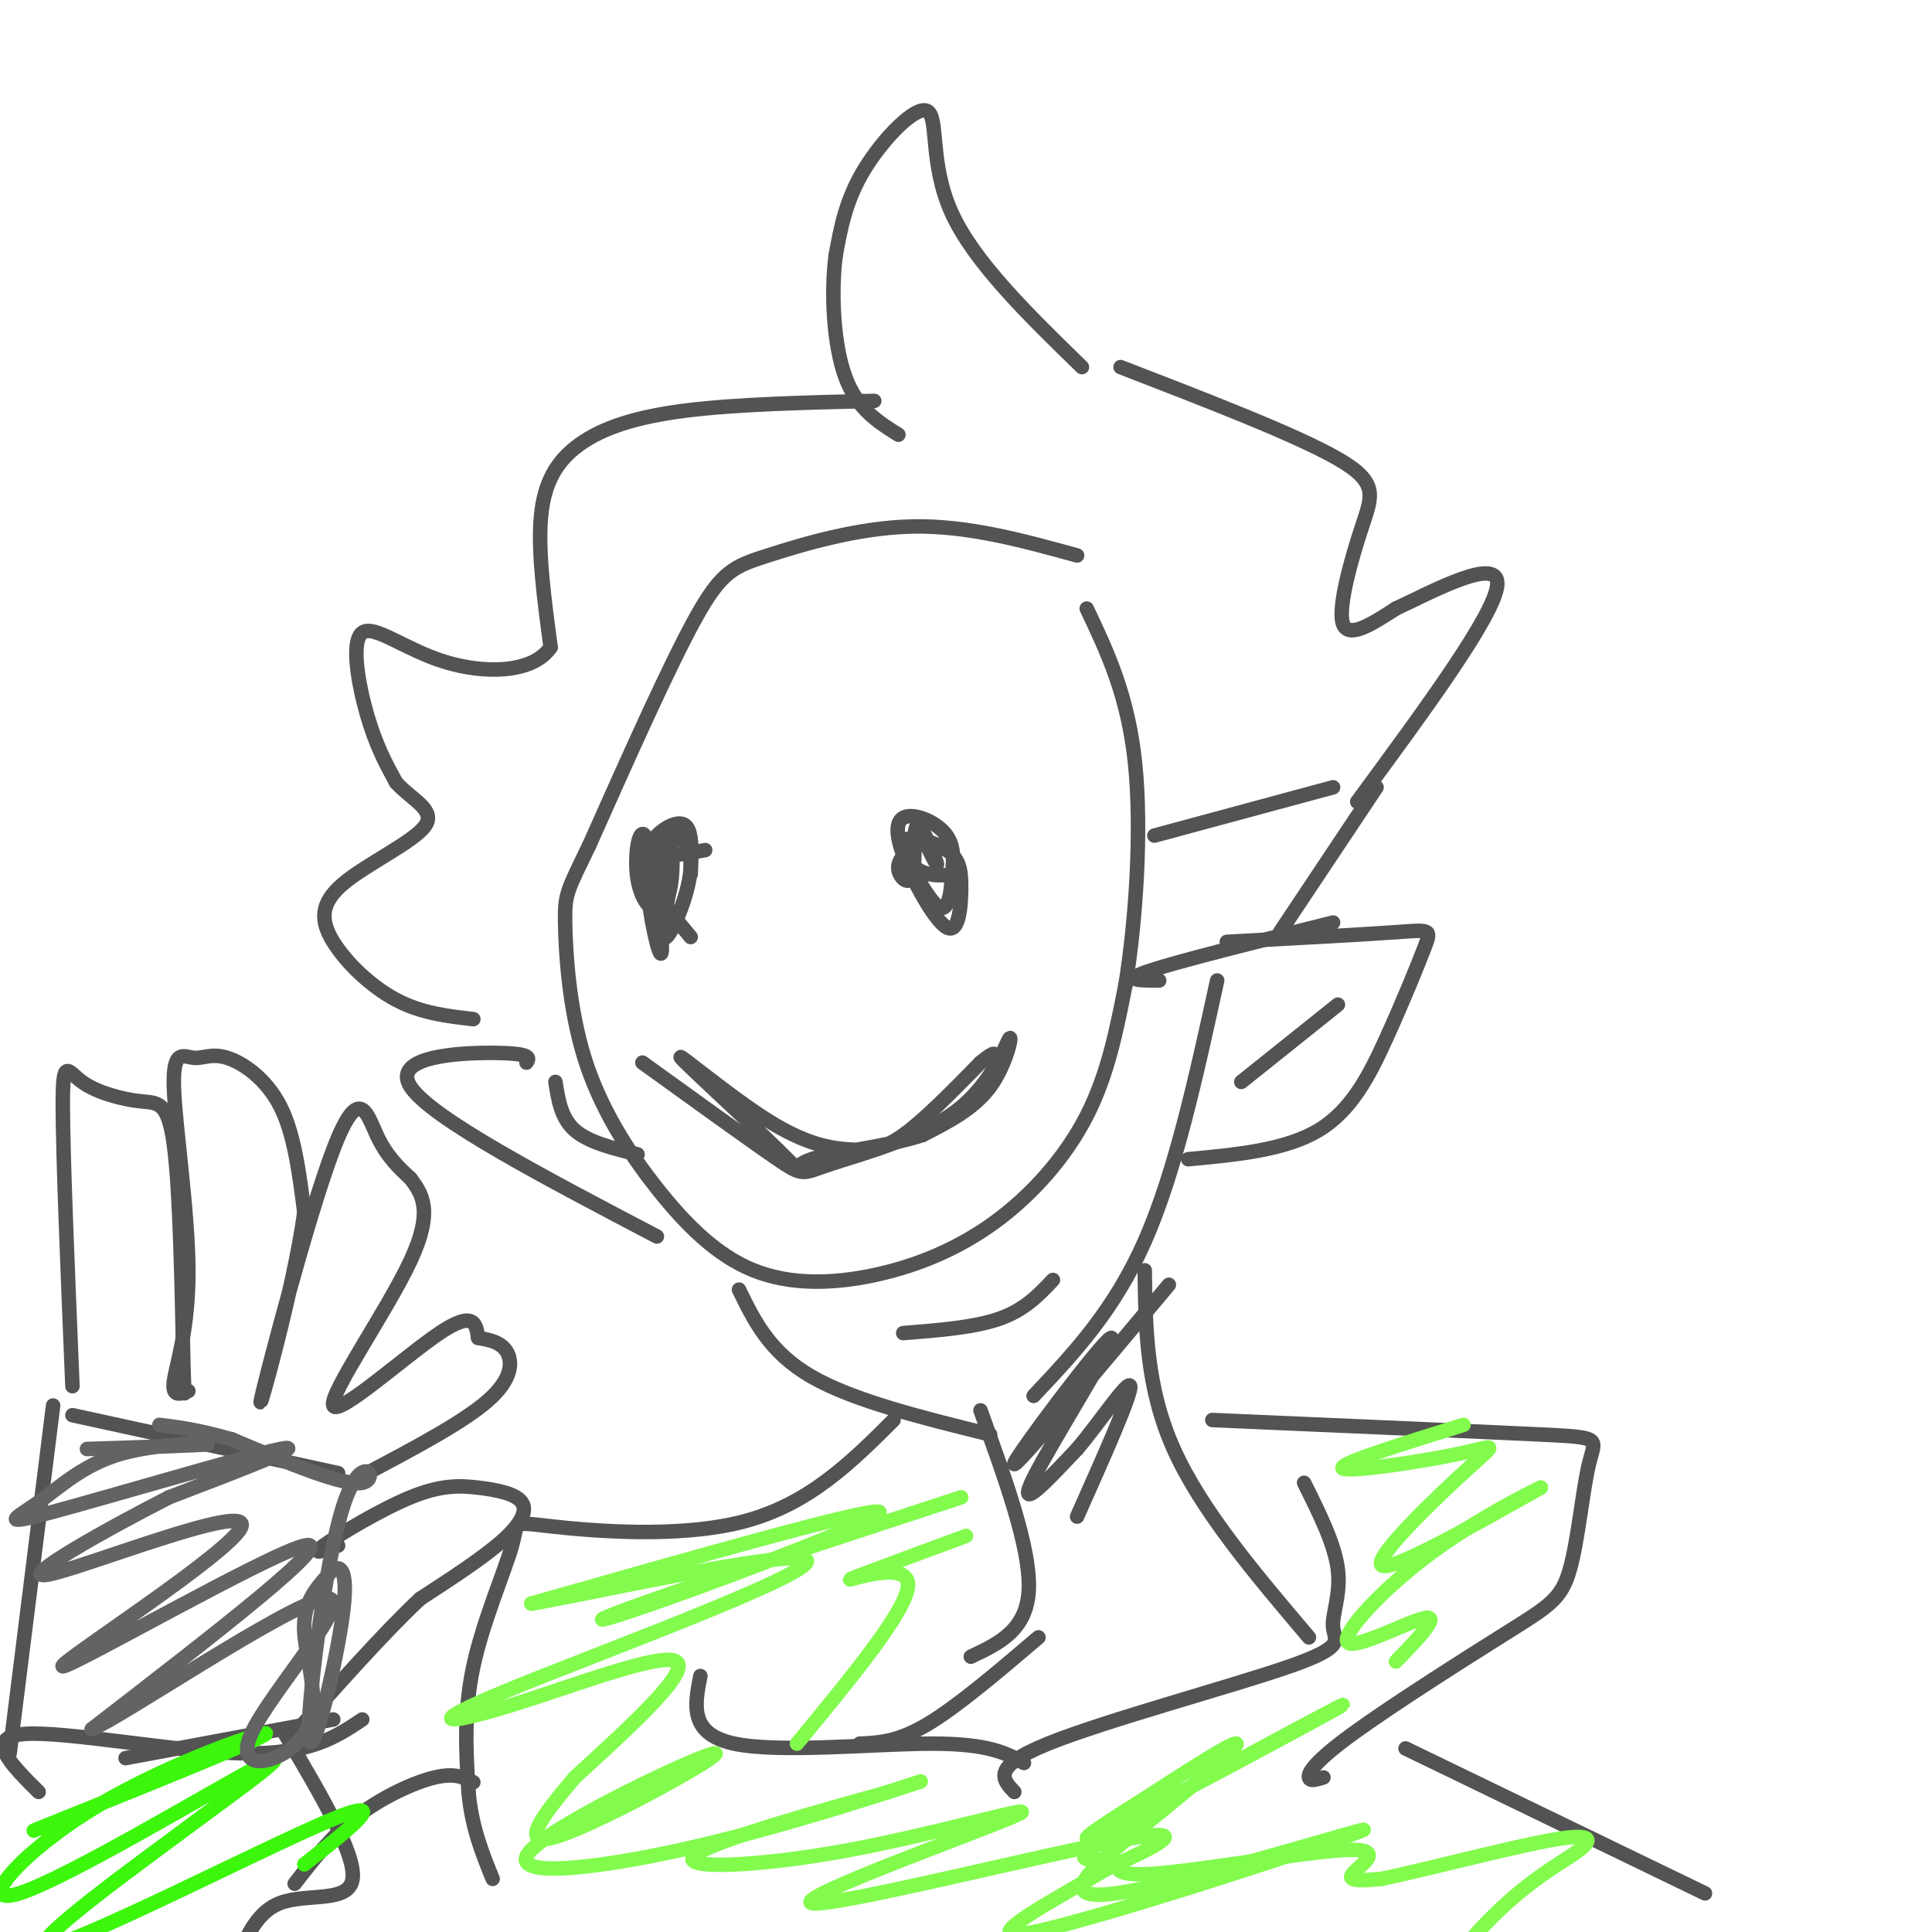 <svg viewBox='0 0 400 400' version='1.1' xmlns='http://www.w3.org/2000/svg' xmlns:xlink='http://www.w3.org/1999/xlink'><g fill='none' stroke='#535353' stroke-width='3' stroke-linecap='round' stroke-linejoin='round'><path d='M223,115c-11.292,-3.107 -22.583,-6.214 -34,-6c-11.417,0.214 -22.958,3.750 -30,6c-7.042,2.250 -9.583,3.214 -15,13c-5.417,9.786 -13.708,28.393 -22,47'/><path d='M122,175c-4.599,9.564 -5.097,9.973 -5,16c0.097,6.027 0.788,17.671 4,28c3.212,10.329 8.945,19.344 15,27c6.055,7.656 12.432,13.952 20,17c7.568,3.048 16.328,2.848 25,1c8.672,-1.848 17.258,-5.344 25,-11c7.742,-5.656 14.641,-13.473 19,-22c4.359,-8.527 6.180,-17.763 8,-27'/><path d='M233,204c2.133,-13.000 3.467,-32.000 2,-46c-1.467,-14.000 -5.733,-23.000 -10,-32'/><path d='M239,173c0.000,0.000 37.000,-10.000 37,-10'/><path d='M240,203c-4.000,0.000 -8.000,0.000 -2,-2c6.000,-2.000 22.000,-6.000 38,-10'/><path d='M224,76c-11.196,-10.899 -22.393,-21.798 -27,-32c-4.607,-10.202 -2.625,-19.708 -5,-21c-2.375,-1.292 -9.107,5.631 -13,12c-3.893,6.369 -4.946,12.185 -6,18'/><path d='M173,53c-0.978,7.822 -0.422,18.378 2,25c2.422,6.622 6.711,9.311 11,12'/><path d='M181,83c-14.244,0.339 -28.488,0.679 -39,2c-10.512,1.321 -17.292,3.625 -22,7c-4.708,3.375 -7.345,7.821 -8,15c-0.655,7.179 0.673,17.089 2,27'/><path d='M114,134c-3.646,5.447 -13.761,5.563 -22,3c-8.239,-2.563 -14.603,-7.805 -17,-6c-2.397,1.805 -0.828,10.659 1,17c1.828,6.341 3.914,10.171 6,14'/><path d='M82,162c3.244,3.623 8.356,5.681 6,9c-2.356,3.319 -12.178,7.900 -17,12c-4.822,4.100 -4.644,7.719 -2,12c2.644,4.281 7.756,9.223 13,12c5.244,2.777 10.622,3.388 16,4'/><path d='M193,177c-1.842,-3.766 -3.684,-7.532 -3,-6c0.684,1.532 3.893,8.361 4,8c0.107,-0.361 -2.889,-7.911 -4,-8c-1.111,-0.089 -0.338,7.284 -1,10c-0.662,2.716 -2.761,0.776 -3,-1c-0.239,-1.776 1.380,-3.388 3,-5'/><path d='M189,175c0.667,-1.000 0.833,-1.000 1,-1'/><path d='M146,176c-4.054,0.756 -8.107,1.512 -10,1c-1.893,-0.512 -1.625,-2.292 0,-4c1.625,-1.708 4.607,-3.345 6,-2c1.393,1.345 1.196,5.673 1,10'/><path d='M143,194c-2.867,-3.409 -5.733,-6.818 -7,-10c-1.267,-3.182 -0.933,-6.137 0,-8c0.933,-1.863 2.467,-2.633 3,0c0.533,2.633 0.067,8.671 -1,10c-1.067,1.329 -2.733,-2.049 -3,-5c-0.267,-2.951 0.867,-5.476 2,-8'/><path d='M137,173c0.628,1.993 1.199,10.975 0,14c-1.199,3.025 -4.166,0.092 -5,-5c-0.834,-5.092 0.467,-12.344 2,-8c1.533,4.344 3.297,20.285 3,23c-0.297,2.715 -2.656,-7.796 -3,-14c-0.344,-6.204 1.328,-8.102 3,-10'/><path d='M137,173c2.131,-1.226 5.958,0.708 6,6c0.042,5.292 -3.702,13.940 -5,15c-1.298,1.060 -0.149,-5.470 1,-12'/><path d='M198,181c-2.794,0.277 -5.588,0.555 -8,-1c-2.412,-1.555 -4.441,-4.941 -3,-6c1.441,-1.059 6.351,0.211 9,2c2.649,1.789 3.036,4.099 3,8c-0.036,3.901 -0.496,9.393 -3,8c-2.504,-1.393 -7.053,-9.672 -9,-15c-1.947,-5.328 -1.294,-7.704 1,-8c2.294,-0.296 6.227,1.487 8,4c1.773,2.513 1.387,5.757 1,9'/><path d='M197,182c-0.067,3.000 -0.733,6.000 -2,6c-1.267,0.000 -3.133,-3.000 -5,-6'/><path d='M133,220c11.285,8.145 22.571,16.290 28,20c5.429,3.710 5.002,2.986 11,1c5.998,-1.986 18.422,-5.233 26,-11c7.578,-5.767 10.309,-14.053 11,-15c0.691,-0.947 -0.660,5.444 -4,10c-3.340,4.556 -8.670,7.278 -14,10'/><path d='M191,235c-7.337,2.442 -18.678,3.548 -23,5c-4.322,1.452 -1.624,3.251 -7,-2c-5.376,-5.251 -18.827,-17.551 -20,-19c-1.173,-1.449 9.933,7.952 18,13c8.067,5.048 13.095,5.744 17,6c3.905,0.256 6.687,0.073 11,-3c4.313,-3.073 10.156,-9.037 16,-15'/><path d='M203,220c3.167,-2.667 3.083,-1.833 3,-1'/><path d='M232,76c18.268,7.060 36.536,14.119 45,19c8.464,4.881 7.125,7.583 5,14c-2.125,6.417 -5.036,16.548 -4,20c1.036,3.452 6.018,0.226 11,-3'/><path d='M289,126c7.667,-3.578 21.333,-11.022 21,-5c-0.333,6.022 -14.667,25.511 -29,45'/><path d='M252,203c-4.333,19.833 -8.667,39.667 -15,54c-6.333,14.333 -14.667,23.167 -23,32'/><path d='M153,267c3.167,6.500 6.333,13.000 15,18c8.667,5.000 22.833,8.500 37,12'/><path d='M187,276c7.417,-0.583 14.833,-1.167 20,-3c5.167,-1.833 8.083,-4.917 11,-8'/><path d='M109,220c0.600,-0.933 1.200,-1.867 -6,-2c-7.200,-0.133 -22.200,0.533 -18,7c4.200,6.467 27.600,18.733 51,31'/><path d='M254,195c13.939,-0.751 27.879,-1.502 35,-2c7.121,-0.498 7.424,-0.742 6,3c-1.424,3.742 -4.576,11.469 -8,19c-3.424,7.531 -7.121,14.866 -14,19c-6.879,4.134 -16.939,5.067 -27,6'/><path d='M277,208c0.000,0.000 -20.000,16.000 -20,16'/><path d='M115,224c0.583,3.750 1.167,7.500 4,10c2.833,2.500 7.917,3.750 13,5'/><path d='M251,294c27.528,1.191 55.056,2.382 68,3c12.944,0.618 11.305,0.664 10,6c-1.305,5.336 -2.275,15.963 -4,22c-1.725,6.037 -4.205,7.484 -13,13c-8.795,5.516 -23.906,15.100 -32,21c-8.094,5.900 -9.170,8.114 -9,9c0.170,0.886 1.585,0.443 3,0'/><path d='M270,307c3.187,6.380 6.373,12.759 7,18c0.627,5.241 -1.306,9.343 -1,12c0.306,2.657 2.852,3.869 -9,8c-11.852,4.131 -38.100,11.180 -50,16c-11.900,4.820 -9.450,7.410 -7,10'/><path d='M212,365c-3.622,-2.000 -7.244,-4.000 -19,-4c-11.756,0.000 -31.644,2.000 -41,0c-9.356,-2.000 -8.178,-8.000 -7,-14'/><path d='M185,294c-8.753,8.726 -17.506,17.451 -31,21c-13.494,3.549 -31.730,1.920 -40,1c-8.270,-0.920 -6.573,-1.132 -8,4c-1.427,5.132 -5.979,15.609 -8,25c-2.021,9.391 -1.510,17.695 -1,26'/><path d='M97,371c0.667,7.333 2.833,12.667 5,18'/><path d='M291,362c0.000,0.000 62.000,30.000 62,30'/><path d='M98,369c-1.889,-1.000 -3.778,-2.000 -8,-1c-4.222,1.000 -10.778,4.000 -16,8c-5.222,4.000 -9.111,9.000 -13,14'/><path d='M237,263c0.167,12.167 0.333,24.333 6,37c5.667,12.667 16.833,25.833 28,39'/><path d='M203,292c5.167,14.250 10.333,28.500 10,37c-0.333,8.500 -6.167,11.250 -12,14'/><path d='M242,266c-16.315,19.476 -32.631,38.952 -32,37c0.631,-1.952 18.208,-25.333 20,-26c1.792,-0.667 -12.202,21.381 -16,29c-3.798,7.619 2.601,0.810 9,-6'/><path d='M223,300c4.333,-5.022 10.667,-14.578 11,-13c0.333,1.578 -5.333,14.289 -11,27'/><path d='M215,339c-8.417,7.167 -16.833,14.333 -23,18c-6.167,3.667 -10.083,3.833 -14,4'/></g>
<g fill='none' stroke='#82FB4D' stroke-width='3' stroke-linecap='round' stroke-linejoin='round'><path d='M199,310c-26.720,8.762 -53.440,17.524 -66,22c-12.560,4.476 -10.958,4.667 5,-1c15.958,-5.667 46.274,-17.190 44,-18c-2.274,-0.810 -37.137,9.095 -72,19'/><path d='M110,332c5.387,-0.630 54.855,-11.705 57,-9c2.145,2.705 -43.033,19.189 -62,27c-18.967,7.811 -11.722,6.949 1,3c12.722,-3.949 30.921,-10.985 34,-9c3.079,1.985 -8.960,12.993 -21,24'/><path d='M119,368c-6.570,7.773 -12.494,15.204 -3,12c9.494,-3.204 34.406,-17.044 32,-17c-2.406,0.044 -32.129,13.970 -38,20c-5.871,6.030 12.112,4.162 31,0c18.888,-4.162 38.682,-10.618 46,-13c7.318,-2.382 2.159,-0.691 -3,1'/><path d='M184,371c-10.656,2.951 -35.798,9.830 -40,13c-4.202,3.170 12.534,2.631 32,-1c19.466,-3.631 41.661,-10.355 34,-7c-7.661,3.355 -45.178,16.788 -42,18c3.178,1.212 47.051,-9.797 64,-13c16.949,-3.203 6.975,1.398 -3,6'/><path d='M229,387c-8.823,5.403 -29.380,15.910 -15,13c14.380,-2.910 63.699,-19.235 68,-21c4.301,-1.765 -36.414,11.032 -51,13c-14.586,1.968 -3.042,-6.893 7,-15c10.042,-8.107 18.584,-15.459 18,-16c-0.584,-0.541 -10.292,5.730 -20,12'/><path d='M236,373c-7.842,4.908 -17.448,11.179 -5,5c12.448,-6.179 46.951,-24.807 47,-25c0.049,-0.193 -34.354,18.051 -47,26c-12.646,7.949 -3.535,5.605 -1,6c2.535,0.395 -1.506,3.528 8,3c9.506,-0.528 32.559,-4.719 41,-5c8.441,-0.281 2.269,3.348 1,5c-1.269,1.652 2.366,1.326 6,1'/><path d='M286,389c8.326,-1.684 26.142,-6.393 35,-8c8.858,-1.607 8.757,-0.113 6,2c-2.757,2.113 -8.170,4.845 -15,11c-6.830,6.155 -15.076,15.732 -13,19c2.076,3.268 14.474,0.226 18,0c3.526,-0.226 -1.820,2.362 -4,4c-2.180,1.638 -1.194,2.325 2,2c3.194,-0.325 8.597,-1.663 14,-3'/><path d='M303,295c-13.027,4.049 -26.054,8.099 -25,9c1.054,0.901 16.190,-1.346 24,-3c7.810,-1.654 8.295,-2.715 2,3c-6.295,5.715 -19.370,18.204 -18,20c1.370,1.796 17.185,-7.102 33,-16'/><path d='M319,308c1.488,-0.791 -11.292,5.231 -22,13c-10.708,7.769 -19.344,17.284 -18,19c1.344,1.716 12.670,-4.367 16,-5c3.330,-0.633 -1.335,4.183 -6,9'/><path d='M200,318c-11.978,4.422 -23.956,8.844 -24,9c-0.044,0.156 11.844,-3.956 12,1c0.156,4.956 -11.422,18.978 -23,33'/></g>
<g fill='none' stroke='#535353' stroke-width='3' stroke-linecap='round' stroke-linejoin='round'><path d='M285,163c0.000,0.000 -20.000,30.000 -20,30'/><path d='M15,287c-0.987,-23.823 -1.974,-47.646 -2,-58c-0.026,-10.354 0.911,-7.239 4,-5c3.089,2.239 8.332,3.603 12,4c3.668,0.397 5.762,-0.172 7,9c1.238,9.172 1.619,28.086 2,47'/><path d='M38,284c0.333,7.833 0.167,3.917 0,0'/><path d='M39,288c-1.722,0.652 -3.443,1.304 -3,-2c0.443,-3.304 3.052,-10.563 3,-23c-0.052,-12.437 -2.765,-30.051 -3,-38c-0.235,-7.949 2.009,-6.234 4,-6c1.991,0.234 3.728,-1.014 7,0c3.272,1.014 8.078,4.290 11,10c2.922,5.710 3.961,13.855 5,22'/><path d='M63,251c-2.053,15.311 -9.684,42.589 -9,39c0.684,-3.589 9.684,-38.043 15,-52c5.316,-13.957 6.947,-7.416 9,-3c2.053,4.416 4.526,6.708 7,9'/><path d='M85,244c2.378,3.182 4.823,6.636 0,17c-4.823,10.364 -16.914,27.636 -16,30c0.914,2.364 14.833,-10.182 22,-15c7.167,-4.818 7.584,-1.909 8,1'/><path d='M99,277c2.536,0.417 4.875,0.958 6,3c1.125,2.042 1.036,5.583 -4,10c-5.036,4.417 -15.018,9.708 -25,15'/><path d='M15,293c0.000,0.000 55.000,12.000 55,12'/><path d='M70,320c-2.956,1.059 -5.912,2.119 -3,0c2.912,-2.119 11.692,-7.416 18,-10c6.308,-2.584 10.144,-2.456 14,-2c3.856,0.456 7.730,1.238 9,3c1.270,1.762 -0.066,4.503 -4,8c-3.934,3.497 -10.467,7.748 -17,12'/><path d='M87,331c-7.333,6.833 -17.167,17.917 -27,29'/><path d='M69,356c0.000,0.000 -43.000,8.000 -43,8'/><path d='M11,291c0.000,0.000 -9.000,72.000 -9,72'/><path d='M75,356c-5.489,3.667 -10.978,7.333 -25,7c-14.022,-0.333 -36.578,-4.667 -45,-4c-8.422,0.667 -2.711,6.333 3,12'/><path d='M59,359c7.356,12.444 14.711,24.889 14,30c-0.711,5.111 -9.489,2.889 -15,5c-5.511,2.111 -7.756,8.556 -10,15'/></g>
<g fill='none' stroke='#3CF60C' stroke-width='3' stroke-linecap='round' stroke-linejoin='round'><path d='M7,379c23.357,-9.383 46.715,-18.766 48,-20c1.285,-1.234 -19.501,5.679 -35,15c-15.499,9.321 -25.711,21.048 -16,18c9.711,-3.048 39.346,-20.871 49,-26c9.654,-5.129 -0.673,2.435 -11,10'/><path d='M42,376c-12.452,9.310 -38.083,27.583 -32,27c6.083,-0.583 43.881,-20.024 58,-26c14.119,-5.976 4.560,1.512 -5,9'/></g>
<g fill='none' stroke='#636364' stroke-width='3' stroke-linecap='round' stroke-linejoin='round'><path d='M18,300c12.175,-0.394 24.350,-0.788 25,-1c0.650,-0.212 -10.224,-0.242 -18,2c-7.776,2.242 -12.456,6.756 -17,10c-4.544,3.244 -8.954,5.220 3,2c11.954,-3.220 40.273,-11.634 47,-13c6.727,-1.366 -8.136,4.317 -23,10'/><path d='M35,310c-12.500,6.388 -32.250,17.358 -25,16c7.250,-1.358 41.500,-15.044 40,-10c-1.500,5.044 -38.750,28.820 -37,29c1.750,0.180 42.500,-23.234 50,-25c7.500,-1.766 -18.250,18.117 -44,38'/><path d='M19,358c5.158,-1.856 40.053,-25.497 48,-27c7.947,-1.503 -11.056,19.133 -15,28c-3.944,8.867 7.169,5.964 11,0c3.831,-5.964 0.380,-14.990 0,-21c-0.380,-6.010 2.310,-9.005 5,-12'/><path d='M68,326c1.951,-2.388 4.329,-2.358 3,8c-1.329,10.358 -6.367,31.044 -7,26c-0.633,-5.044 3.137,-35.820 7,-48c3.863,-12.180 7.818,-5.766 4,-5c-3.818,0.766 -15.409,-4.117 -27,-9'/><path d='M48,298c-7.000,-2.000 -11.000,-2.500 -15,-3'/></g>
</svg>